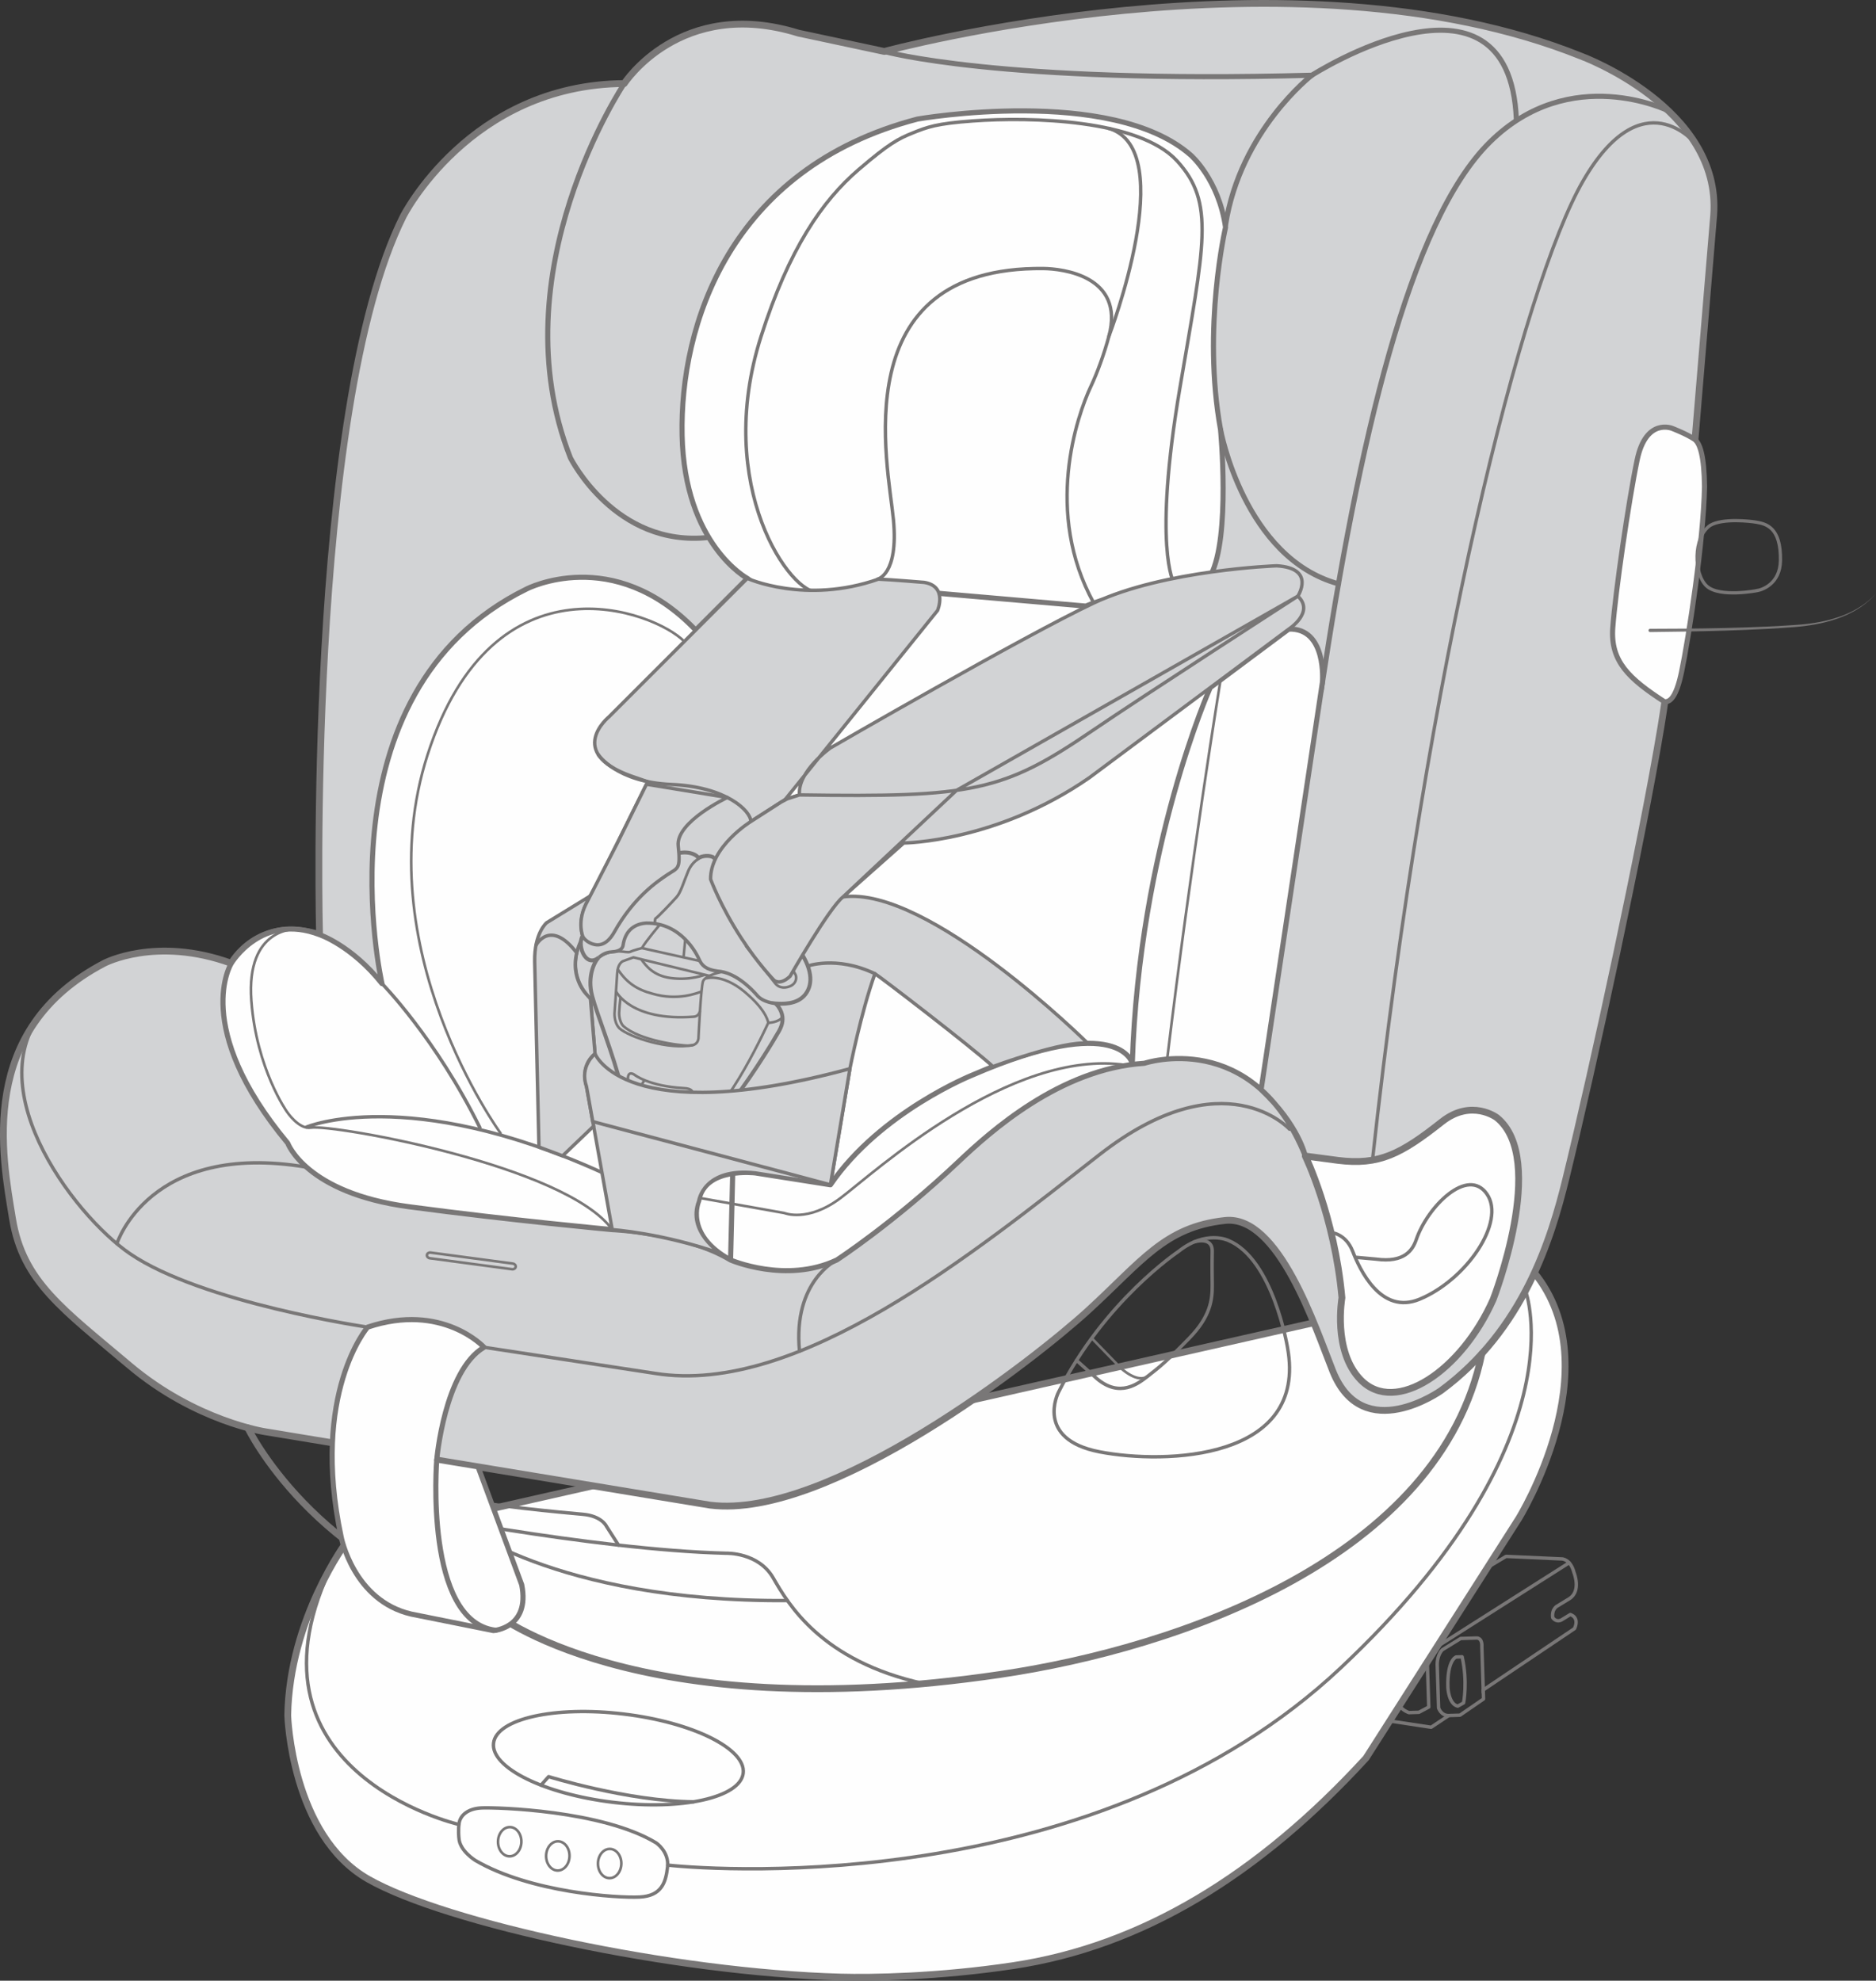 <?xml version="1.0" encoding="UTF-8"?>
<!DOCTYPE svg PUBLIC "-//W3C//DTD SVG 1.1//EN" "http://www.w3.org/Graphics/SVG/1.1/DTD/svg11.dtd">
<!-- Creator: CorelDRAW 2018 (64-Bit) -->
<svg xmlns="http://www.w3.org/2000/svg" xml:space="preserve" width="55.085mm" height="58.161mm" version="1.1" style="shape-rendering:geometricPrecision; text-rendering:geometricPrecision; image-rendering:optimizeQuality; fill-rule:evenodd; clip-rule:evenodd"
viewBox="0 0 14183.32 14975.27"
 xmlns:xlink="http://www.w3.org/1999/xlink">
 <rect x="0" y="0" width="14183.32" height="14975.27" fill="#333333" stroke="none"/>
 <defs>
  <style type="text/css">
   <![CDATA[
    .str6 {stroke:#797777;stroke-width:20.8;stroke-miterlimit:10}
    .str4 {stroke:#797777;stroke-width:29.53;stroke-miterlimit:10}
    .str9 {stroke:#797777;stroke-width:24.62;stroke-miterlimit:10}
    .str7 {stroke:#797777;stroke-width:25.7;stroke-miterlimit:10}
    .str5 {stroke:#797777;stroke-width:19.62;stroke-miterlimit:10}
    .str8 {stroke:#797777;stroke-width:19.62;stroke-linecap:round;stroke-miterlimit:10}
    .str1 {stroke:#797777;stroke-width:51.42;stroke-linecap:round;stroke-linejoin:round;stroke-miterlimit:4}
    .str2 {stroke:#797777;stroke-width:38.6;stroke-linecap:round;stroke-linejoin:round;stroke-miterlimit:4}
    .str0 {stroke:#797777;stroke-width:25.7;stroke-linecap:round;stroke-linejoin:round;stroke-miterlimit:4}
    .str3 {stroke:#797777;stroke-width:19.62;stroke-linecap:round;stroke-linejoin:round;stroke-miterlimit:4}
    .fil0 {fill:none;fill-rule:nonzero}
    .fil1 {fill:#FEFEFE;fill-rule:nonzero}
    .fil2 {fill:#D2D3D5;fill-rule:nonzero}
    .fil3 {fill:#797777;fill-rule:nonzero}
   ]]>
  </style>
 </defs>
 <g id="Слой_x0020_1">
  <path class="fil0 str0" d="M10548.61 12267.9l837.84 -500.57 423.09 19.08c0,0 64.96,1.18 90.94,104.28 0,0 56.49,138.6 -35.89,196.46l-89.29 54.51c0,0 -44.78,20.16 -36.15,88.55 0,0 23.89,38.62 65.58,17.71l66.94 -41.04c0,0 71.94,17.07 32.52,106.08l-690.33 463.9 2.19 68.21 -178.12 122.61 -84.4 2.65 -133.61 88.73 -425.74 -64.4c0,0 -48.3,-25.62 -59.58,-73.38l-8.91 -277.87c0,0 171.22,-288.38 222.93,-375.51z"/>
  <path class="fil0 str0" d="M11863.3 11815.61l-1038.24 659.43c0,0 -79.02,35.07 -91.56,115.63"/>
  <path class="fil0 str0" d="M10639.63 12569.05l152.25 19.72 10.17 317.55 -74.67 39.78 -75.65 2.37c0,0 -59.14,-21.89 -68.85,-56.23l-9.55 -296.46c0,0 13.18,-33.63 66.3,-26.73z"/>
  <path class="fil0 str0" d="M11214.45 12796.3l-10.92 -343.99c4.09,-73.85 -41.15,-68.03 -41.15,-68.03l-119.08 3.73 -137.88 84.74c0,0 -39.88,34.71 -39.5,113.73l10.43 326.72c0,0 18.72,59.04 77.22,57.24"/>
  <path class="fil0 str0" d="M11009.37 12527.65c0,0 -69.31,20.73 -62.59,231.81 0,0 5.18,124.26 74.39,140.07l44.16 -24.69c0,0 31.7,-159.33 -11.1,-348.52l-44.85 1.34z"/>
  <path class="fil1 str1" d="M2622.02 11654.53c0,0 -433.65,580.41 -446.62,1314.43 0,0 26.78,906.79 608.4,1238.5 584.68,333.36 2303.88,705.96 3572.63,740.38 229.44,6.28 734.2,-0.72 1303.54,-86.38 974.82,-146.69 1855.55,-684.33 2667.52,-1569.03l1154.31 -1810.96c0,0 703.49,-1136.77 118.98,-1858.26l-8978.75 2031.31z"/>
  <path class="fil2 str1" d="M12808.82 3398.71l147.33 -1771.15c60.58,-814.15 -1004.69,-1203.92 -1004.69,-1203.92 -2173.82,-874.71 -5265.87,-34.61 -5265.87,-34.61l-649.47 -138.6c-892.06,-277.13 -1316.52,381.12 -1316.52,381.12 -1169.22,8.65 -1671.61,1004.63 -1671.61,1004.63 -736.03,1472.4 -632.19,5430.35 -632.19,5430.35 -467.71,-147.23 -666.9,216.57 -666.9,216.57 -571.71,-207.84 -961.48,0 -961.48,0 -961.38,502.29 -770.71,1455.04 -692.77,1931.28 77.94,476.52 381.04,684.43 883.34,1108.71 502.39,424.38 1030.69,502.32 1030.69,502.32l3360.55 554.43c900.61,112.54 2455.33,-1104.33 2857.97,-1472.47 402.75,-368.07 576.52,-631.03 1035.04,-679.9 407.02,-43.15 683.97,814.15 814.15,1139.04 227.53,568 818.4,147.07 818.4,147.07 623.56,-458.88 833.38,-1150.57 944.02,-1602.12 207.84,-847.83 576.63,-2555.59 718.78,-3416.78 86,-520.65 208.46,-1581.77 251.22,-2095.96z"/>
  <path class="fil0 str2" d="M4719.58 631.55c0,0 -959.29,1428.99 -407.13,2829.91 0,0 338.07,679.69 1045.93,601.86"/>
  <path class="fil0 str2" d="M6685.64 389.05c0,0 861.73,244.61 3232.55,179.67 0,0 1494.13,-955.12 1546.09,334.44"/>
  <path class="fil0 str2" d="M9918.22 568.75c0,0 -541.63,418.38 -652.53,1131.85"/>
  <path class="fil0 str2" d="M12614.34 838.25c0,0 -740.92,-366.96 -1351.51,237.06 -610.56,604.23 -992.07,2272.82 -1274.29,4147.35"/>
  <path class="fil0 str2" d="M9227.61 3247.15c0,0 177.22,972.09 891.91,1167"/>
  <path class="fil0 str0" d="M12817.67 1084.94c0,0 -398.58,-496.68 -848.94,282.76 -450.33,779.52 -1177.92,3620.24 -1592.2,7403.52"/>
  <path class="fil0 str0" d="M9749.42 8537.59c0,0 -493.59,-544.18 -1436.63,191.93 -943.02,736.21 -2276.71,1827.38 -3359.44,1654.18l-1293.76 -197.56c0,0 -299.73,-337.17 -880.07,-152.14 0,0 -1252.69,-183.48 -1796.95,-555.36 -429.01,-292.93 -1208.46,-1317.55 -584.43,-1912.12"/>
  <path class="fil0 str0" d="M883.77 9402.93c0,0 244.25,-778.34 1433.8,-578.58"/>
  <path class="fil0 str0" d="M6326.17 9526.28c0,0 -333.46,158.58 -281.58,689.97"/>
  <path class="fil1" d="M9868.53 8740.28c0,0 220.84,452.52 277.15,1071.81 0,0 -71.5,400.59 140.69,619.32 264.61,272.59 764.38,-69.31 1002.52,-606.24 0,0 414.57,-1063.11 28.17,-1374.94 0,0 -191.67,-145.97 -415.75,30.9 -308.56,243.52 -474.23,331.71 -788.15,291.67l-244.63 -32.52z"/>
  <path class="fil0 str1" d="M9868.53 8740.28c0,0 220.84,452.52 277.15,1071.81 0,0 -71.5,400.59 140.69,619.32 264.61,272.59 764.38,-69.31 1002.52,-606.24 0,0 414.57,-1063.11 28.17,-1374.94 0,0 -191.67,-145.97 -415.75,30.9 -308.56,243.52 -474.23,331.71 -788.15,291.67l-244.63 -32.52z"/>
  <path class="fil0 str0" d="M10063.57 9318.19c0,0 111.28,8.27 163.24,142.33 51.96,133.89 211.55,484.32 505.66,362.43 354.96,-147.25 653.82,-585.71 509.29,-795.25 -144.52,-209.46 -448.71,93.93 -534.27,344.25 -27.34,80.02 -90.94,177.04 -303.75,147.87l-158.86 -14.34"/>
  <path class="fil0 str1" d="M1873.6 10795.17c0,0 498.87,1043.67 1849.91,1390.11 0,0 1074,883.36 3839.79,474.41 1349.5,-199.37 3322.85,-881.53 3639.94,-2424.87"/>
  <path class="fil0 str0" d="M3723.54 12185.28c0,0 -701.5,-333.54 -983.01,-701.61 0,0 -60.66,-128.25 90.94,-96.63 151.5,31.7 1645.53,330.45 2658.94,356.51 0,0 242.44,-8.63 355.06,186.21 112.65,194.83 361.53,629.31 1139.97,799.6"/>
  <path class="fil0 str0" d="M3440.08 11501.39c0,0 741.75,611.23 2513.26,599.88"/>
  <path class="fil0 str0" d="M3571.65 11589.47c0,0 22.71,341.88 176.04,613.93"/>
  <path class="fil0 str0" d="M4676.37 11682.11l-91.12 -142.05c0,0 -34.61,-77.94 -177.56,-90.94 -142.9,-12.98 -736.13,-65.04 -1043.59,-138.7 0,0 -309.57,-83.47 -246.79,30.36l92.82 119.44"/>
  <path class="fil0 str0" d="M5618.88 13406.43c-22.17,184.3 -462.72,283.05 -983.91,220.17 -521.19,-62.75 -925.67,-263.04 -903.6,-447.45 22.25,-184.28 462.79,-282.94 983.98,-220.07 521.22,62.67 925.69,263.04 903.52,447.35z"/>
  <path class="fil0 str0" d="M4090.14 13496.85l57.68 -64.47c0,0 597.51,185.75 1095.63,190.38"/>
  <path class="fil0 str0" d="M8911.45 9460.47c0,0 -562.98,374.58 -909.42,1066.82 0,0 -181.83,354.34 311.76,449.64 493.67,95.27 1576.32,65.04 1420.44,-788.07 0,0 -108.19,-667 -446.08,-809.88 0,0 -169.58,-83.01 -376.69,81.49z"/>
  <path class="fil0 str0" d="M9028.81 9389.49c0,0 138.27,-44.7 135.98,71.01 -2.16,115.56 -0.44,192.21 0.1,256.35 0.82,109.09 -13,235.98 -173.41,400.56 -171.84,176.68 -228.36,220.81 -311.73,285.85 -76.47,59.68 -214.27,166.77 -387.51,19.54l-153.23 -137.62"/>
  <path class="fil0 str0" d="M3469.77 13897.77c0,0 -7.54,-62.85 2.01,-116.9 9.53,-54.04 62.39,-107.19 170.66,-111.9 108.37,-4.74 911.43,17.33 1318.73,264.51 0,0 98.46,66.48 85.82,181.11 -12.69,114.53 -42.69,220.17 -211.73,228.18 -169.04,8.08 -824.4,-33.24 -1240.59,-276.22 0,0 -119.99,-73.12 -124.9,-168.78z"/>
  <path class="fil0 str0" d="M5048.69 14101.44c424.38,45.52 3265.18,223 5088.29,-1491.84 1823.03,-1714.92 1396.75,-2850.51 1396.75,-2850.51"/>
  <path class="fil0 str0" d="M2527.01 11801.37c-798.16,1590.94 941.04,1992.53 941.04,1992.53"/>
  <path class="fil1" d="M8295.66 3919.05l1156.21 1513 -592.51 2540.96 -1941.19 514.57 -959.55 698.05 -1606.85 -326.02 354.45 -3817.34c0,0 253.51,155.96 1252.41,-974.28l2337.04 -148.95z"/>
  <path class="fil1 str2" d="M5523.38 9526.28c-355.27,-193.47 -240.9,-446.01 -240.9,-446.01 43.23,-259.77 428.63,-212.16 428.63,-212.16l567.36 89.55c376.69,-551.37 1074.1,-830.04 1074.1,-830.04 1112.88,-480.77 1208.07,-88.65 1208.07,-88.65 52.06,-1637 589.06,-2840.08 589.06,-2840.08l593.77 -442.63c289.48,-9.81 254.88,400.59 254.88,400.59l-463.88 3081.41c285.85,268.6 334.08,502.03 334.08,502.03 -393.94,-976.47 -1216.54,-701.32 -1216.54,-701.32 -639.27,41.07 -1169.83,521.55 -1403.44,742.47 -495.49,468.33 -922.42,744.84 -922.42,744.84 -383.23,181.83 -802.77,0 -802.77,0 -341.62,-207.91 -894.82,-229.54 -894.82,-229.54 0,0 -757.71,-69.31 -1537.26,-173.21 -779.52,-103.92 -915.96,-480.69 -915.96,-480.69 -731.65,-879.01 -426.54,-1359.78 -426.54,-1359.78 0,0 229.62,-385.42 666.98,-216.54 0,0 242.52,81.47 472.06,369.87 0,0 -504.58,-2199.91 1093.26,-2983.24 0,0 654,-340 1278.67,310.73 100.55,-100.55 217.62,-217.72 390.85,-390.85 0,0 -476.23,-255.5 -493.69,-1082.62 -17.33,-827.05 355.09,-2018.05 1779.88,-2390.36 0,0 1463.69,-255.52 2065.63,272.77 0,0 211.21,181.94 263.25,545.73 0,0 -177.3,758.35 -38.06,1528.63 0,0 77.4,809.41 -73.85,1101.81 0,0 -733.59,140.4 -944.95,233.43l-1565.5 -135.9c0,0 -669.16,191.31 -992.71,-73.48l-127.25 5153.25z"/>
  <path class="fil0 str0" d="M2887.79 7436.37c0,0 407.02,414 740.46,1089.53"/>
  <path class="fil0 str3" d="M2236.98 7025.26c0,0 -378.42,-17.71 -336.55,541.27 38.44,514.93 268.42,838.2 268.42,838.2 0,0 90.3,136.62 181.94,121.17 162.32,-27.16 1931.38,285.93 2277.82,770.89"/>
  <path class="fil0 str0" d="M2317.5 8521.16c0,0 761.29,-322.83 2233.4,343.35"/>
  <path class="fil0 str3" d="M5287.5 9056.74l642.64 114.53c0,0 175.11,74.13 426.26,-114.53 251.17,-188.68 1279.39,-1135.79 2159.74,-1004.25"/>
  <path class="fil0 str0" d="M6634.2 4378.91c0,0 159.69,-31.88 120.71,-447.63 -38.96,-415.65 -385.32,-1918.56 1134.51,-1901.02 139.25,1.62 616.77,53.76 494.49,511.66 -37.23,139.14 -90.63,282.12 -134.97,376.13 -108.37,229.44 -357.61,957.03 20.34,1641.25"/>
  <path class="fil0 str0" d="M6187.39 4475.18c-199.47,32.7 -798.68,-791.88 -432.82,-1933.93 210.64,-657.73 460.17,-1021.68 737.58,-1259.59 227.17,-194.91 298.93,-232.61 409.65,-277.13 109.09,-43.87 178.23,-70.47 453.91,-90.27 442.25,-31.9 1255.5,-11.1 1542.79,301.92 290.67,316.65 206.47,628.48 21.63,1719.19 -204.21,1204.44 -45.6,1470.6 -45.6,1470.6"/>
  <path class="fil1" d="M2779.52 10034.01c0,0 -432.18,497.86 -199.83,1587.59 0,0 92.64,479.86 529.09,581.78l621.76 124.8c0,0 278.75,-17.43 213.91,-346.41l-330.01 -891.45 -312.63 -51.5c0,0 57.93,-676.71 357.77,-852.67 0,0 -315,-341.52 -880.07,-152.14z"/>
  <path class="fil0 str2" d="M2779.52 10034.01c0,0 -432.18,497.86 -199.83,1587.59 0,0 92.64,479.86 529.09,581.78l621.76 124.8c0,0 278.75,-17.43 213.91,-346.41l-330.01 -891.45 -312.63 -51.5c0,0 57.93,-676.71 357.77,-852.67 0,0 -315,-341.52 -880.07,-152.14z"/>
  <path class="fil0 str2" d="M3301.82 11038.77c0,0 -96.92,1222.26 445.9,1287.12"/>
  <path class="fil2" d="M6278.49 8957.72l147.25 -877.72c0,0 83.01,-423.12 189.2,-718.14 34.71,19.44 729.57,552.81 892.35,701.79 0,0 534.45,-198.1 716.95,-175.32 0,0 -1205,-1193.73 -1850.45,-1107.42l458.98 -407.23c0,0 697.23,-4.35 1403.08,-493.67l1507.65 -1123.69c0,0 198.57,-127.71 68.67,-249.06 0,0 138.63,-212.11 -160.23,-229.44 0,0 -849.3,30.33 -1382.67,281.48 -533.37,251.25 -1990.78,1095.55 -1990.78,1095.55 0,0 -251.15,177.56 -233.89,355.14l-108.19 34.53 1151.86 -1428.91c0,0 78.04,-181.94 -99.46,-212.19 0,0 -253.41,-21.16 -347.8,-24.69 -551.26,193.47 -990.45,-5.64 -990.45,-5.64l-1047.92 1047.94c0,0 -329.19,268.5 168.86,446.08l125.62 43.23 -401.13 809.77c0,0 -153.23,225.27 -88.21,363.79 0,0 -160.31,246.79 56.23,467.71l34.61 415.73c0,0 -99.46,69.31 -69.11,220.81l199.08 1108.63c0,0 381.04,26.06 822.78,181.86 0,0 -259.87,-164.5 -168.86,-398.32 0,0 34.61,-255.6 428.65,-212.27l567.33 89.65z"/>
  <path class="fil0 str0" d="M6278.49 8957.72l147.25 -877.72c0,0 83.01,-423.12 189.2,-718.14 34.71,19.44 729.57,552.81 892.35,701.79 0,0 534.45,-198.1 716.95,-175.32 0,0 -1205,-1193.73 -1850.45,-1107.42l458.98 -407.23c0,0 697.23,-4.35 1403.08,-493.67l1507.65 -1123.69c0,0 198.57,-127.71 68.67,-249.06 0,0 138.63,-212.11 -160.23,-229.44 0,0 -849.3,30.33 -1382.67,281.48 -533.37,251.25 -1990.78,1095.55 -1990.78,1095.55 0,0 -251.15,177.56 -233.89,355.14l-108.19 34.53 1151.86 -1428.91c0,0 78.04,-181.94 -99.46,-212.19 0,0 -253.41,-21.16 -347.8,-24.69 -551.26,193.47 -990.45,-5.64 -990.45,-5.64l-1047.92 1047.94c0,0 -329.19,268.5 168.86,446.08l125.62 43.23 -401.13 809.77c0,0 -153.23,225.27 -88.21,363.79 0,0 -160.31,246.79 56.23,467.71l34.61 415.73c0,0 -99.46,69.31 -69.11,220.81l199.08 1108.63c0,0 381.04,26.06 822.78,181.86 0,0 -259.87,-164.5 -168.86,-398.32 0,0 34.61,-255.6 428.65,-212.27l567.33 89.65z"/>
  <path class="fil0 str0" d="M4523.74 5706.37c0,0 136.23,207.19 551.98,224.55 415.75,17.35 600.85,200.37 600.85,280.4l259.8 -166.77"/>
  <path class="fil0 str0" d="M6097.81 7306.55c0,0 222.54,-85.38 517.12,55.23"/>
  <line class="fil0 str0" x1="4463.98" y1="7551.57" x2="4660" y2= "7763.84" />
  <path class="fil2" d="M4464.54 6772.75l-331.63 203.54c0,0 -94.73,77.86 -90.48,294.4l32.26 1401.38 178.74 66.84 234.54 -224.55 -53.86 -300.02c0,0 -55.23,-152.43 64.58,-247.05l-34.68 -415.68 -26.26 -29.25c0,0 -155.13,-147.15 -54.3,-389.93l24.33 -48.61c0,0 -57.13,-136.77 56.77,-311.09z"/>
  <path class="fil0 str0" d="M4464.54 6772.75l-331.63 203.54c0,0 -94.73,77.86 -90.48,294.4l32.26 1401.38 178.74 66.84 234.54 -224.55 -53.86 -300.02c0,0 -55.23,-152.43 64.58,-247.05l-34.68 -415.68 -26.26 -29.25c0,0 -155.13,-147.15 -54.3,-389.93l24.33 -48.61c0,0 -57.13,-136.77 56.77,-311.09z"/>
  <path class="fil0 str0" d="M4052.27 7146.84c0,0 107.19,-205.21 308.46,57.86"/>
  <path class="fil2 str4" d="M5219.42 8486.84c0,0 136.59,51.34 271.31,-104.36 141.61,-163.86 341.62,-486.69 373.32,-543.82 24.25,-43.87 103.82,-137.42 2.01,-251.25 41.69,2.47 160.49,11.54 223.18,-70.11 62.21,-81.21 49.85,-202.92 -58.14,-350.35 -43.23,-58.76 -558.99,-632.11 -641.85,-687.6 -45.21,-19.08 -96.74,-0.64 -109.07,8.16 -9.55,-24.62 -90.01,-70.76 -208.66,-17.97 -120.81,51.78 -534.81,466.53 -659.17,597.33 -58.22,61.31 10.17,260.49 114.45,172.38 -29.43,26.16 -90.2,140.07 -49.59,292.14 40.71,151.96 151.14,413.82 227.72,710.03 11.64,44.52 36.51,56.88 95.83,81.67l418.66 163.76z"/>
  <path class="fil0 str5" d="M5976.33 7308.69c0,0 25.72,35.89 37.62,59.22 10.61,20.8 8.16,64.96 -35.17,85.95 -33.6,16.35 -85.64,23.89 -120.53,-22.27 -49.23,-65.19 -220.35,-280.83 -220.35,-280.83"/>
  <path class="fil0 str6" d="M5315.67 6474.4c0,0 -76.57,25.16 -112.72,112.26 -36.23,87.03 -55.77,160.33 -88.29,196.48 -32.42,36.15 -145.86,155.96 -155.78,158.97 -9.89,2.99 -7.18,39.96 -7.18,39.96"/>
  <path class="fil0 str7" d="M5866.11 7587.44c0,0 -98.82,-6.82 -144.34,-64.76 -55.67,-63.24 -170.12,-171.51 -295.2,-180.03 -90.74,-11.17 -121.81,-45.6 -140.79,-89.04 -19.16,-43.59 -136.8,-278.57 -399.48,-274.58 -73.85,4.53 -157.5,42.61 -175.68,167.85 -5.18,36.07 -45.14,48.07 -88.19,50.52 -30.54,1.62 -61.69,12.54 -95.58,41.87"/>
  <path class="fil0 str5" d="M5291.7 7265.9l-438.36 -97.74c0,0 -60.66,14.62 -87.93,27.99 -36.95,13.98 -116.79,-38.06 -238.53,43.13"/>
  <path class="fil0 str5" d="M4989.11 6990.5c0,0 -108.17,127.25 -135.79,177.66"/>
  <path class="fil0 str5" d="M5460.86 7347.54c0,0 -123.69,22.35 -145.78,71.22 -16.43,50.67 -33.96,420.28 -33.96,420.28 0,0 6.36,64.04 -66.84,66.58 -73.3,2.45 -382.87,-40.24 -501.78,-148.33 -16.81,-15.27 -33.88,-61.15 -31.44,-103.66 2.11,-35.33 4.38,-59.22 9.81,-109.89"/>
  <path class="fil0 str5" d="M5363.46 7378.29l-574.51 -139.97c0,0 -67.87,24.15 -77.76,28.07 -9.63,4.09 -40.71,22.71 -44.88,91.1 -6,102.37 -19.44,291.57 -19.44,291.57 0,0 -9.63,77.04 35.97,125.37 73.23,67.02 378.6,167.57 558.09,125.8"/>
  <path class="fil0 str5" d="M5291.46 7643.05c0,0 -4.09,40.89 -47.32,44.05 -472.6,35.79 -585.51,-189.84 -585.51,-189.84"/>
  <path class="fil0 str5" d="M5303.67 7496.91c-25.26,7.54 -177.04,74.57 -374.97,14.81 -114.71,-30.43 -194.37,-84.48 -259.77,-186.67"/>
  <path class="fil0 str5" d="M5328.82 7369.71c0,0 -110.72,45.03 -258.33,24.69 -134.25,-18.26 -187.19,-93.93 -222.8,-141.79"/>
  <path class="fil0 str8" d="M5342.19 7396.36c0,0 134.71,-42.51 321.75,132.91 138.24,125.24 144.24,204.18 144.24,204.18 0,0 -308.56,681.34 -518.49,761.01"/>
  <path class="fil0 str5" d="M5808.12 7733.45c0,0 81.75,-3.19 106.65,-43.98"/>
  <path class="fil0 str5" d="M5206.81 8334.82c31.23,-2.37 34.89,-55.23 31.88,-64.76 -2.99,-9.55 2.81,-40.6 -72.2,-43.33 -263.32,-14.55 -370.98,-101.83 -370.98,-101.83 0,0 -44.13,-30.87 -47.79,22.63 -0.72,10.07 0.82,56.21 2.83,83.91 1.91,25.18 12.44,30.54 12.44,30.54 0,0 19.62,19.44 54.04,30.41"/>
  <path class="fil0 str5" d="M4871.15 8168.77c0,0 -111.64,156.06 -35.17,276.22 60.4,41.61 354.16,121.63 368.89,122.82"/>
  <path class="fil0 str5" d="M5225.55 8242.93c0,0 -30.18,164.76 -31.26,184.12 -1.36,24.87 -9.63,192.65 299.11,9.89"/>
  <line class="fil0 str5" x1="5180.83" y1="7101.96" x2="5167.82" y2= "7238.29" />
  <path class="fil2 str0" d="M6278.49 8957.72l147.25 -877.72c-1700.96,460.97 -1927.13,-112.65 -1927.13,-112.65 0,0 -119.08,93.75 -64.5,247.08l47.71 265.59 1796.67 477.7z"/>
  <path class="fil2 str0" d="M5499.04 6029.53c0,0 -390.85,183.92 -371.41,365.78 19.54,181.94 -3.91,165.33 -82.65,218.37 -72.04,48.51 -252.43,167.67 -400.3,432.46 -30.07,53.86 -82.75,117.8 -162.86,91.46 0,0 -49.33,-14.16 -74.13,-53.76 0,0 -46.6,-105.64 19.62,-242.91l240.72 -467.97 219.63 -443.53 611.39 100.11z"/>
  <path class="fil2 str0" d="M7231.91 5975.46l-858.1 805.34c-107.01,85.28 -400.56,600.39 -400.56,600.39 -77.22,72.48 -120.63,30.36 -120.63,30.36 0,0 -120.45,-122.46 -247.72,-318.12 -159.05,-244.43 -232.53,-445.9 -232.53,-445.9 -3.27,-246.87 304.21,-436.27 304.21,-436.27l228.18 -146.4 47.4 -25.36 92.46 -29.51c1307.92,19.52 1537.36,-23.79 2212.88,-485.04 384.6,-262.6 1554.61,-1017.61 1554.61,-1017.61l-2580.2 1468.12z"/>
  <path class="fil0 str0" d="M8383.87 2541.84c0,0 541.45,-1409.44 0,-1570.78"/>
  <path class="fil0 str3" d="M3784.54 8567.84c0,0 -1022.5,-1399.74 -551.91,-2861.42 499.48,-1551.52 1720.74,-1083.55 1940.83,-856.3"/>
  <path class="fil0 str3" d="M9227.61 5140.81c0,0 -221.43,1358.33 -403.19,2866.42"/>
  <path class="fil0 str3" d="M3941.88 13925.76c-1,61.05 -41.51,109.82 -90.2,108.99 -48.77,-0.72 -87.57,-50.96 -86.64,-111.9 1.08,-60.95 41.51,-109.71 90.27,-108.99 48.87,0.82 87.65,50.85 86.56,111.9z"/>
  <path class="fil0 str3" d="M4305.73 14033.29c-0.98,61.02 -41.33,109.89 -90.2,109.07 -48.77,-0.8 -87.47,-50.96 -86.56,-111.98 1.11,-61.05 41.43,-109.74 90.3,-109.02 48.77,0.93 87.57,50.88 86.46,111.93z"/>
  <path class="fil0 str3" d="M4697.56 14090.96c-1,61.02 -41.51,109.82 -90.2,108.99 -48.77,-0.72 -87.57,-50.96 -86.56,-112 1,-60.95 41.43,-109.71 90.2,-108.91 48.87,0.82 87.57,50.88 86.56,111.93z"/>
  <path class="fil1" d="M12810 3320.25c-57.52,-38.98 -166.15,-80.95 -166.15,-80.95 0,0 -198.83,-84.2 -266.05,236.98 -66.2,316.75 -164.76,1002.45 -184.56,1269.22 -19.08,255.16 121.99,385.68 390.49,559.99 37.33,3.53 87.47,-23.35 129.51,-225.27 54.79,-263.25 165.69,-986.64 173.7,-1400.56 -2.65,-228.54 -33.27,-329.81 -76.93,-359.42z"/>
  <path class="fil0 str2" d="M12810 3320.25c-57.52,-38.98 -166.15,-80.95 -166.15,-80.95 0,0 -198.83,-84.2 -266.05,236.98 -66.2,316.75 -164.76,1002.45 -184.56,1269.22 -19.08,255.16 121.99,385.68 390.49,559.99 37.33,3.53 87.47,-23.35 129.51,-225.27 54.79,-263.25 165.69,-986.64 173.7,-1400.56 -2.65,-228.54 -33.27,-329.81 -76.93,-359.42z"/>
  <path class="fil0 str9" d="M13282.81 4465.68c0,0 -282.22,54.69 -379.24,-34.32 -98,-89.94 -105.18,-367.14 25.62,-458.8 96.55,-57.21 308.56,-31.23 345.98,-24.9 75.57,12.82 190.02,36.36 185.85,290.59 -2.99,178.56 -141.69,222 -178.2,227.43z"/>
  <path class="fil3" d="M14183.32 4487.82c0,0 -4.74,5.07 -13.62,14.52 -8.73,9.63 -21.73,23.53 -40.24,39.24 -18,16.27 -41.15,34.89 -69.49,53.14 -27.99,19.16 -61.95,36.97 -99.64,54.77 -76.11,34.06 -170.4,61.87 -273.49,77.48 -51.42,8.27 -105.36,13.65 -159.69,16.92 -54.41,3.81 -109.63,8.34 -165.04,10.71 -221.64,11.9 -443.07,17.35 -609.3,20.34 -166.23,2.19 -277.05,3.73 -277.05,3.73 -6.82,0.08 -12.44,-5.36 -12.54,-12.18 -0.08,-6.82 5.36,-12.36 12.18,-12.54l0.36 0c0,0 110.64,-0.44 276.76,-1.36 165.95,-1.54 387.58,-5.25 608.58,-15.17 55.23,-1.8 110.56,-5.9 164.97,-9.27 54.48,-3.27 107.55,-6.8 158.86,-13.88 102.63,-13.18 196.56,-38.52 272.85,-70.6 37.8,-16.71 71.94,-33.68 100.11,-52.14 28.71,-17.43 52.14,-35.4 70.47,-51.21 18.72,-15.27 32.08,-28.89 40.97,-38.34 9.09,-9.27 14.01,-14.16 14.01,-14.16z"/>
  <path class="fil0 str3" d="M8253.85 10117.17l220.09 226.81c0,0 128.71,120.99 205.83,59.3"/>
  <path class="fil0 str3" d="M3899.01 9578.04c-1.65,11.79 -13.72,19.98 -27.16,18.26l-622.56 -83.29c-13.44,-1.83 -23.17,-12.82 -21.53,-24.62 1.62,-11.9 13.8,-20.08 27.16,-18.26l622.64 83.29c13.36,1.8 22.99,12.8 21.45,24.62z"/>
 </g>
</svg>
